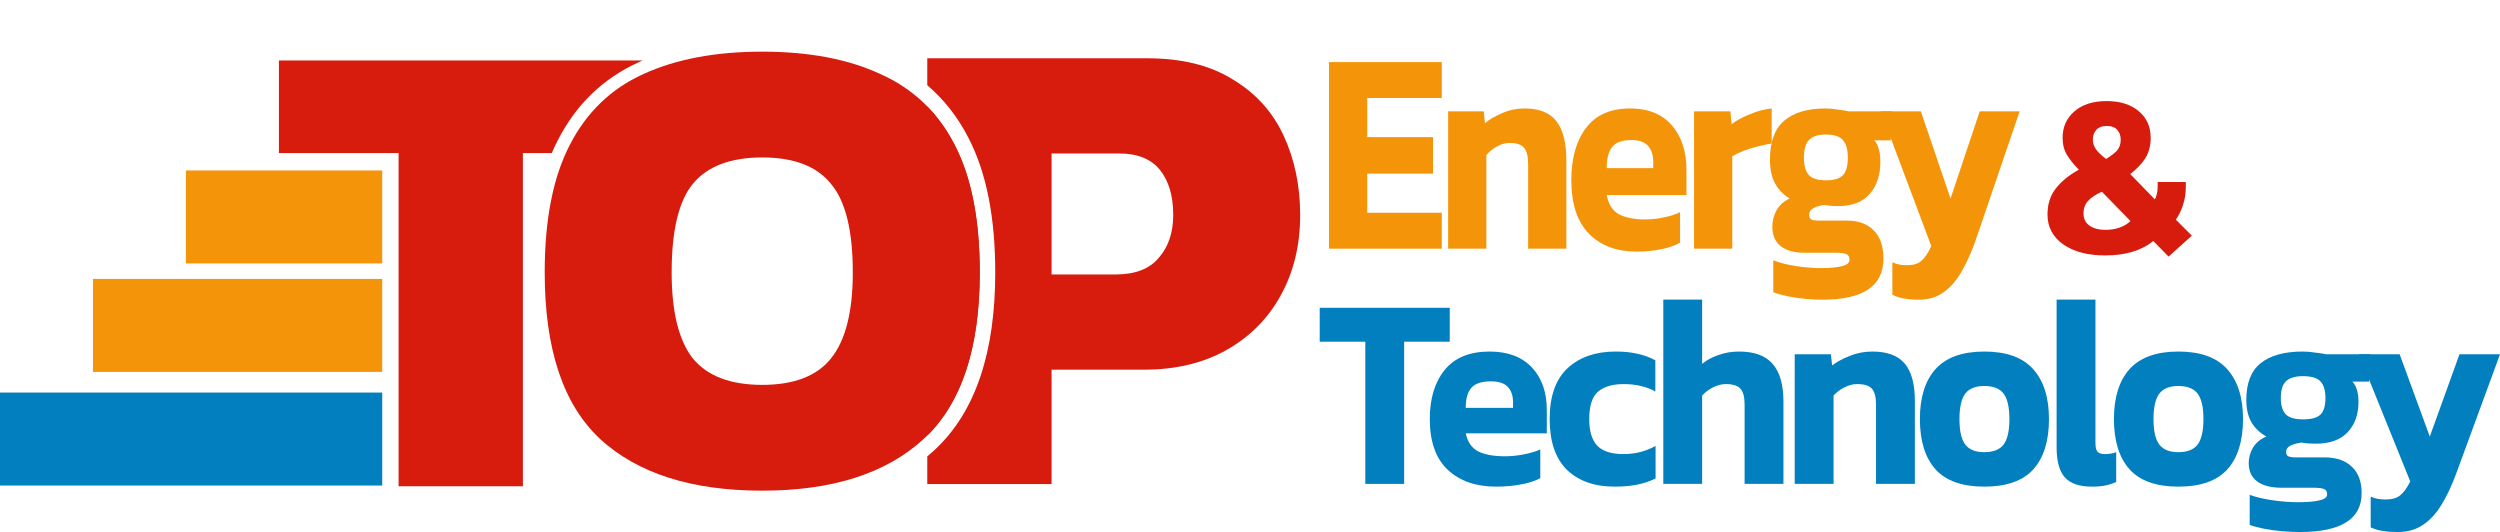 <svg width="484" height="103" viewBox="0 0 484 103" fill="none" xmlns="http://www.w3.org/2000/svg">
<path d="M147.567 94.992C133.914 94.992 123.46 91.664 116.207 85.008C109.039 78.352 105.455 67.6 105.455 52.752C105.455 42.512 107.076 34.277 110.319 28.048C113.562 21.733 118.298 17.168 124.527 14.352C130.842 11.451 138.522 10 147.567 10C156.612 10 164.25 11.451 170.479 14.352C176.794 17.168 181.572 21.733 184.815 28.048C188.058 34.277 189.679 42.512 189.679 52.752C189.679 67.6 186.052 78.352 178.799 85.008C171.546 91.664 161.135 94.992 147.567 94.992ZM147.567 74.512C153.711 74.512 158.148 72.805 160.879 69.392C163.695 65.893 165.103 60.347 165.103 52.752C165.103 44.645 163.695 38.928 160.879 35.6C158.148 32.187 153.711 30.48 147.567 30.48C141.423 30.48 136.943 32.187 134.127 35.6C131.396 38.928 130.031 44.645 130.031 52.752C130.031 60.347 131.396 65.893 134.127 69.392C136.943 72.805 141.423 74.512 147.567 74.512Z" fill="#D71B0D"/>
<path d="M222.016 11.28C228.757 11.28 234.304 12.645 238.656 15.376C243.093 18.021 246.379 21.648 248.512 26.256C250.645 30.864 251.712 35.984 251.712 41.616C251.712 47.419 250.475 52.582 248 57.105C245.526 61.627 242.027 65.169 237.504 67.728C232.982 70.288 227.648 71.568 221.504 71.568H203.584V93.712H179.52V88.356C179.964 87.987 180.402 87.609 180.828 87.219C188.957 79.759 192.679 68.013 192.679 52.752C192.679 42.235 191.021 33.471 187.477 26.663H187.476C185.409 22.642 182.752 19.249 179.52 16.503V11.28H222.016ZM179.52 20.604C181.594 22.733 183.36 25.214 184.816 28.048L185.115 28.638C188.158 34.794 189.679 42.832 189.679 52.752C189.679 67.099 186.292 77.622 179.52 84.32V20.604ZM203.584 53.136H216C219.755 53.136 222.528 52.069 224.32 49.937C226.197 47.803 227.136 45.029 227.136 41.616C227.136 37.947 226.282 35.045 224.576 32.912C222.869 30.779 220.224 29.712 216.64 29.712H203.584V53.136Z" fill="#D71B0D"/>
<path d="M124.4 11.715C124.149 11.824 123.899 11.936 123.651 12.05C116.784 15.154 111.558 20.209 108.019 27.095C107.593 27.912 107.196 28.759 106.824 29.632H101.232V94.144H77.168V29.632H54V11.712H124.4V11.715ZM124.4 29.632H110.108C110.197 29.443 110.288 29.255 110.38 29.07L110.68 28.48C113.821 22.363 118.364 17.887 124.308 15.053L124.4 15.009V29.632Z" fill="#D71B0D"/>
<rect y="76" width="74" height="18" fill="#017FBE"/>
<rect x="18" y="54" width="56" height="18" fill="#F49409"/>
<rect x="36" y="33" width="38" height="18" fill="#F49409"/>
<path d="M371.51 58.02C370.407 58.02 369.457 57.945 368.66 57.796C367.894 57.683 367.128 57.44 366.362 57.066V50.783C366.883 51.008 367.358 51.157 367.787 51.232C368.247 51.307 368.706 51.344 369.166 51.344C370.422 51.344 371.357 51.064 371.97 50.503C372.613 49.979 373.257 49.026 373.9 47.642L364.11 21.557H371.878L377.624 38.442L383.278 21.557H391L382.68 45.959C381.853 48.39 380.933 50.503 379.922 52.298C378.911 54.131 377.731 55.533 376.383 56.505C375.034 57.515 373.41 58.02 371.51 58.02Z" fill="#F49409"/>
<path d="M352.868 58.02C351.796 58.02 350.662 57.964 349.467 57.852C348.272 57.739 347.138 57.571 346.065 57.347C344.993 57.122 344.073 56.861 343.307 56.562V50.391C344.533 50.877 346.004 51.251 347.72 51.513C349.436 51.775 351.014 51.905 352.455 51.905C354.324 51.905 355.718 51.775 356.638 51.513C357.587 51.288 358.062 50.877 358.062 50.279C358.062 49.755 357.879 49.4 357.511 49.213C357.143 49.026 356.423 48.932 355.35 48.932H349.329C347.368 48.932 345.835 48.502 344.732 47.642C343.66 46.782 343.123 45.529 343.123 43.883C343.123 42.761 343.399 41.696 343.951 40.686C344.533 39.676 345.376 38.928 346.479 38.442C345.222 37.657 344.273 36.666 343.629 35.469C342.985 34.272 342.664 32.757 342.664 30.925C342.664 27.484 343.568 24.979 345.376 23.408C347.214 21.8 349.896 20.996 353.42 20.996C354.155 20.996 354.967 21.07 355.856 21.22C356.775 21.332 357.45 21.444 357.879 21.557H366.244L366.061 27.166H362.889C363.655 28.101 364.038 29.485 364.038 31.318C364.038 33.898 363.349 35.974 361.97 37.544C360.621 39.115 358.568 39.901 355.81 39.901C355.35 39.901 354.891 39.882 354.431 39.844C354.002 39.77 353.573 39.714 353.144 39.676C352.347 39.788 351.658 39.994 351.076 40.293C350.524 40.592 350.248 41.022 350.248 41.583C350.248 42.032 350.386 42.331 350.662 42.481C350.968 42.631 351.413 42.705 351.995 42.705H357.557C359.794 42.705 361.525 43.341 362.751 44.613C364.007 45.847 364.636 47.661 364.636 50.054C364.636 55.365 360.713 58.02 352.868 58.02ZM353.466 34.908C355.09 34.908 356.208 34.571 356.821 33.898C357.434 33.225 357.741 32.103 357.741 30.532C357.741 28.962 357.419 27.821 356.775 27.11C356.163 26.4 355.059 26.044 353.466 26.044C351.964 26.044 350.876 26.4 350.202 27.11C349.559 27.783 349.237 28.924 349.237 30.532C349.237 32.028 349.543 33.131 350.156 33.842C350.769 34.553 351.872 34.908 353.466 34.908Z" fill="#F49409"/>
<path d="M327.969 48.147V21.557H335.001L335.231 24.025C336.181 23.314 337.361 22.678 338.771 22.118C340.18 21.519 341.59 21.145 343 20.996V27.783C342.203 27.896 341.314 28.083 340.333 28.344C339.384 28.569 338.464 28.849 337.576 29.186C336.717 29.522 335.982 29.878 335.369 30.252V48.147H327.969Z" fill="#F49409"/>
<path d="M316.804 48.708C313.005 48.708 309.955 47.567 307.657 45.286C305.359 42.967 304.21 39.489 304.21 34.852C304.21 30.626 305.16 27.26 307.06 24.754C308.959 22.248 311.809 20.996 315.609 20.996C319.072 20.996 321.753 22.08 323.653 24.249C325.553 26.418 326.503 29.335 326.503 33.001V37.769H311.059C311.396 39.526 312.177 40.761 313.403 41.471C314.659 42.144 316.36 42.481 318.505 42.481C319.7 42.481 320.911 42.35 322.137 42.088C323.393 41.827 324.435 41.49 325.262 41.078V46.969C324.22 47.567 322.979 47.997 321.539 48.259C320.099 48.558 318.52 48.708 316.804 48.708ZM311.059 32.552H320.068V31.374C320.068 30.065 319.746 29.036 319.103 28.288C318.459 27.503 317.371 27.11 315.839 27.11C314.062 27.11 312.821 27.559 312.116 28.457C311.411 29.317 311.059 30.682 311.059 32.552Z" fill="#F49409"/>
<path d="M280.359 48.147V21.557H287.254L287.484 23.857C288.373 23.109 289.491 22.454 290.839 21.893C292.188 21.295 293.628 20.996 295.16 20.996C297.98 20.996 300.033 21.818 301.32 23.464C302.607 25.109 303.25 27.652 303.25 31.093V48.147H295.85V31.822C295.85 30.326 295.589 29.261 295.068 28.625C294.547 27.989 293.613 27.671 292.264 27.671C291.468 27.671 290.656 27.896 289.828 28.344C289.001 28.793 288.311 29.354 287.76 30.027V48.147H280.359Z" fill="#F49409"/>
<path d="M257.295 48.147V12.02H279.129V18.976H264.696V26.549H277.428V33.618H264.696V41.191H279.129V48.147H257.295Z" fill="#F49409"/>
<path d="M419.84 49.675L416.87 46.66C414.59 48.52 411.485 49.45 407.555 49.45C404.165 49.45 401.45 48.73 399.41 47.29C397.4 45.85 396.395 43.93 396.395 41.53C396.395 39.55 396.92 37.885 397.97 36.535C399.02 35.155 400.52 33.925 402.47 32.845C401.51 31.885 400.745 30.94 400.175 30.01C399.605 29.08 399.32 27.97 399.32 26.68C399.32 24.58 400.085 22.87 401.615 21.55C403.145 20.23 405.215 19.57 407.825 19.57C410.435 19.57 412.505 20.215 414.035 21.505C415.595 22.795 416.375 24.52 416.375 26.68C416.375 28.15 416.045 29.44 415.385 30.55C414.725 31.63 413.735 32.68 412.415 33.7L417.185 38.605C417.545 37.915 417.725 37.06 417.725 36.04V35.23H423.17V36.265C423.17 37.435 422.99 38.575 422.63 39.685C422.27 40.795 421.805 41.74 421.235 42.52L424.34 45.625L419.84 49.675ZM407.735 30.775C408.665 30.205 409.37 29.665 409.85 29.155C410.33 28.615 410.57 27.91 410.57 27.04C410.57 26.26 410.345 25.63 409.895 25.15C409.475 24.64 408.815 24.385 407.915 24.385C406.955 24.385 406.25 24.655 405.8 25.195C405.38 25.705 405.17 26.32 405.17 27.04C405.17 27.7 405.38 28.33 405.8 28.93C406.25 29.53 406.895 30.145 407.735 30.775ZM407.555 44.5C409.625 44.5 411.26 43.93 412.46 42.79L406.925 37.12C405.755 37.63 404.87 38.215 404.27 38.875C403.67 39.505 403.37 40.33 403.37 41.35C403.37 42.37 403.76 43.15 404.54 43.69C405.32 44.23 406.325 44.5 407.555 44.5Z" fill="#D71B0D"/>
<path d="M464.196 103C463.075 103 462.11 102.929 461.3 102.788C460.522 102.682 459.743 102.453 458.965 102.1V96.171C459.494 96.382 459.977 96.523 460.413 96.594C460.88 96.665 461.347 96.7 461.814 96.7C463.091 96.7 464.041 96.435 464.663 95.906C465.317 95.412 465.971 94.512 466.625 93.206L456.676 68.588H464.57L470.408 84.523L476.153 68.588H484L475.546 91.618C474.705 93.912 473.771 95.906 472.744 97.6C471.716 99.329 470.517 100.653 469.147 101.571C467.777 102.524 466.127 103 464.196 103Z" fill="#017FBE"/>
<path d="M445.254 103C444.164 103 443.012 102.947 441.798 102.841C440.583 102.735 439.431 102.576 438.341 102.365C437.252 102.153 436.317 101.906 435.539 101.624V95.8C436.784 96.259 438.279 96.612 440.023 96.859C441.767 97.106 443.37 97.229 444.834 97.229C446.733 97.229 448.15 97.106 449.084 96.859C450.049 96.647 450.532 96.259 450.532 95.694C450.532 95.2 450.345 94.865 449.971 94.688C449.598 94.512 448.866 94.424 447.776 94.424H441.658C439.665 94.424 438.108 94.018 436.987 93.206C435.897 92.394 435.352 91.212 435.352 89.659C435.352 88.6 435.632 87.594 436.193 86.641C436.784 85.688 437.641 84.982 438.762 84.523C437.485 83.782 436.52 82.847 435.866 81.718C435.212 80.588 434.885 79.159 434.885 77.429C434.885 74.182 435.804 71.818 437.641 70.335C439.509 68.818 442.234 68.059 445.814 68.059C446.562 68.059 447.387 68.129 448.29 68.271C449.224 68.376 449.909 68.482 450.345 68.588H458.846L458.659 73.882H455.436C456.215 74.765 456.604 76.071 456.604 77.8C456.604 80.235 455.903 82.194 454.502 83.677C453.132 85.159 451.046 85.9 448.243 85.9C447.776 85.9 447.309 85.882 446.842 85.847C446.406 85.776 445.97 85.724 445.534 85.688C444.725 85.794 444.024 85.988 443.432 86.271C442.872 86.553 442.592 86.959 442.592 87.488C442.592 87.912 442.732 88.194 443.012 88.335C443.323 88.477 443.775 88.547 444.367 88.547H450.018C452.291 88.547 454.05 89.147 455.296 90.347C456.573 91.512 457.211 93.224 457.211 95.482C457.211 100.494 453.225 103 445.254 103ZM445.861 81.188C447.511 81.188 448.648 80.871 449.271 80.235C449.894 79.6 450.205 78.541 450.205 77.059C450.205 75.576 449.878 74.5 449.224 73.829C448.601 73.159 447.48 72.823 445.861 72.823C444.335 72.823 443.23 73.159 442.545 73.829C441.891 74.465 441.564 75.541 441.564 77.059C441.564 78.471 441.876 79.512 442.498 80.182C443.121 80.853 444.242 81.188 445.861 81.188Z" fill="#017FBE"/>
<path d="M421.729 94.212C417.463 94.212 414.318 93.1 412.294 90.876C410.27 88.618 409.258 85.371 409.258 81.135C409.258 76.935 410.27 73.706 412.294 71.447C414.349 69.188 417.494 68.059 421.729 68.059C425.994 68.059 429.139 69.188 431.163 71.447C433.219 73.706 434.246 76.935 434.246 81.135C434.246 85.371 433.234 88.618 431.21 90.876C429.186 93.1 426.026 94.212 421.729 94.212ZM421.729 87.541C423.472 87.541 424.718 87.047 425.465 86.059C426.212 85.071 426.586 83.429 426.586 81.135C426.586 78.841 426.212 77.2 425.465 76.212C424.718 75.224 423.472 74.729 421.729 74.729C420.016 74.729 418.786 75.224 418.039 76.212C417.291 77.2 416.918 78.841 416.918 81.135C416.918 83.429 417.291 85.071 418.039 86.059C418.786 87.047 420.016 87.541 421.729 87.541Z" fill="#017FBE"/>
<path d="M404.979 94.212C402.55 94.212 400.806 93.612 399.747 92.412C398.689 91.212 398.159 89.288 398.159 86.641V58H405.679V85.794C405.679 86.606 405.819 87.171 406.1 87.488C406.411 87.771 406.863 87.912 407.454 87.912C408.295 87.912 409.042 87.788 409.696 87.541V93.312C408.98 93.629 408.264 93.859 407.548 94C406.862 94.141 406.006 94.212 404.979 94.212Z" fill="#017FBE"/>
<path d="M384.162 94.212C379.896 94.212 376.751 93.1 374.727 90.876C372.704 88.618 371.692 85.371 371.692 81.135C371.692 76.935 372.704 73.706 374.727 71.447C376.783 69.188 379.928 68.059 384.162 68.059C388.428 68.059 391.573 69.188 393.597 71.447C395.652 73.706 396.68 76.935 396.68 81.135C396.68 85.371 395.668 88.618 393.644 90.876C391.62 93.1 388.459 94.212 384.162 94.212ZM384.162 87.541C385.906 87.541 387.152 87.047 387.899 86.059C388.646 85.071 389.02 83.429 389.02 81.135C389.02 78.841 388.646 77.2 387.899 76.212C387.152 75.224 385.906 74.729 384.162 74.729C382.45 74.729 381.22 75.224 380.472 76.212C379.725 77.2 379.351 78.841 379.351 81.135C379.351 83.429 379.725 85.071 380.472 86.059C381.22 87.047 382.45 87.541 384.162 87.541Z" fill="#017FBE"/>
<path d="M347.457 93.682V68.588H354.463L354.696 70.759C355.599 70.053 356.736 69.435 358.106 68.906C359.476 68.341 360.94 68.059 362.496 68.059C365.361 68.059 367.447 68.835 368.755 70.388C370.063 71.941 370.717 74.341 370.717 77.588V93.682H363.197V78.276C363.197 76.865 362.932 75.859 362.403 75.259C361.874 74.659 360.924 74.359 359.554 74.359C358.744 74.359 357.919 74.571 357.078 74.994C356.238 75.418 355.537 75.947 354.977 76.582V93.682H347.457Z" fill="#017FBE"/>
<path d="M322.014 93.682V58H329.534V70.441C330.375 69.735 331.418 69.171 332.663 68.747C333.909 68.288 335.248 68.059 336.68 68.059C339.638 68.059 341.802 68.853 343.173 70.441C344.574 72.029 345.274 74.465 345.274 77.747V93.682H337.755V78.329C337.755 76.882 337.49 75.859 336.961 75.259C336.431 74.659 335.481 74.359 334.111 74.359C333.302 74.359 332.477 74.571 331.636 74.994C330.795 75.418 330.095 75.947 329.534 76.582V93.682H322.014Z" fill="#017FBE"/>
<path d="M312.627 94.212C308.673 94.212 305.574 93.118 303.333 90.929C301.122 88.741 300.016 85.477 300.016 81.135C300.016 76.724 301.168 73.441 303.473 71.288C305.808 69.135 308.906 68.059 312.767 68.059C314.387 68.059 315.788 68.2 316.971 68.482C318.185 68.729 319.353 69.153 320.474 69.753V75.788C318.73 74.835 316.691 74.359 314.355 74.359C312.176 74.359 310.51 74.853 309.358 75.841C308.237 76.829 307.676 78.594 307.676 81.135C307.676 83.5 308.206 85.229 309.264 86.323C310.323 87.382 312.004 87.912 314.309 87.912C316.582 87.912 318.652 87.382 320.521 86.323V92.624C319.4 93.188 318.185 93.594 316.878 93.841C315.601 94.088 314.184 94.212 312.627 94.212Z" fill="#017FBE"/>
<path d="M289.606 94.212C285.745 94.212 282.647 93.135 280.312 90.982C277.976 88.794 276.809 85.512 276.809 81.135C276.809 77.147 277.774 73.971 279.705 71.606C281.635 69.241 284.531 68.059 288.392 68.059C291.911 68.059 294.635 69.082 296.566 71.129C298.496 73.177 299.462 75.929 299.462 79.388V83.888H283.768C284.111 85.547 284.905 86.712 286.15 87.382C287.427 88.018 289.155 88.335 291.335 88.335C292.549 88.335 293.779 88.212 295.024 87.965C296.301 87.718 297.36 87.4 298.201 87.012V92.571C297.142 93.135 295.881 93.541 294.417 93.788C292.954 94.071 291.35 94.212 289.606 94.212ZM283.768 78.965H292.923V77.853C292.923 76.618 292.596 75.647 291.942 74.941C291.288 74.2 290.182 73.829 288.626 73.829C286.82 73.829 285.558 74.253 284.842 75.1C284.126 75.912 283.768 77.2 283.768 78.965Z" fill="#017FBE"/>
<path d="M264.323 93.682V66.153H255.495V59.588H280.67V66.153H271.842V93.682H264.323Z" fill="#017FBE"/>
</svg>
